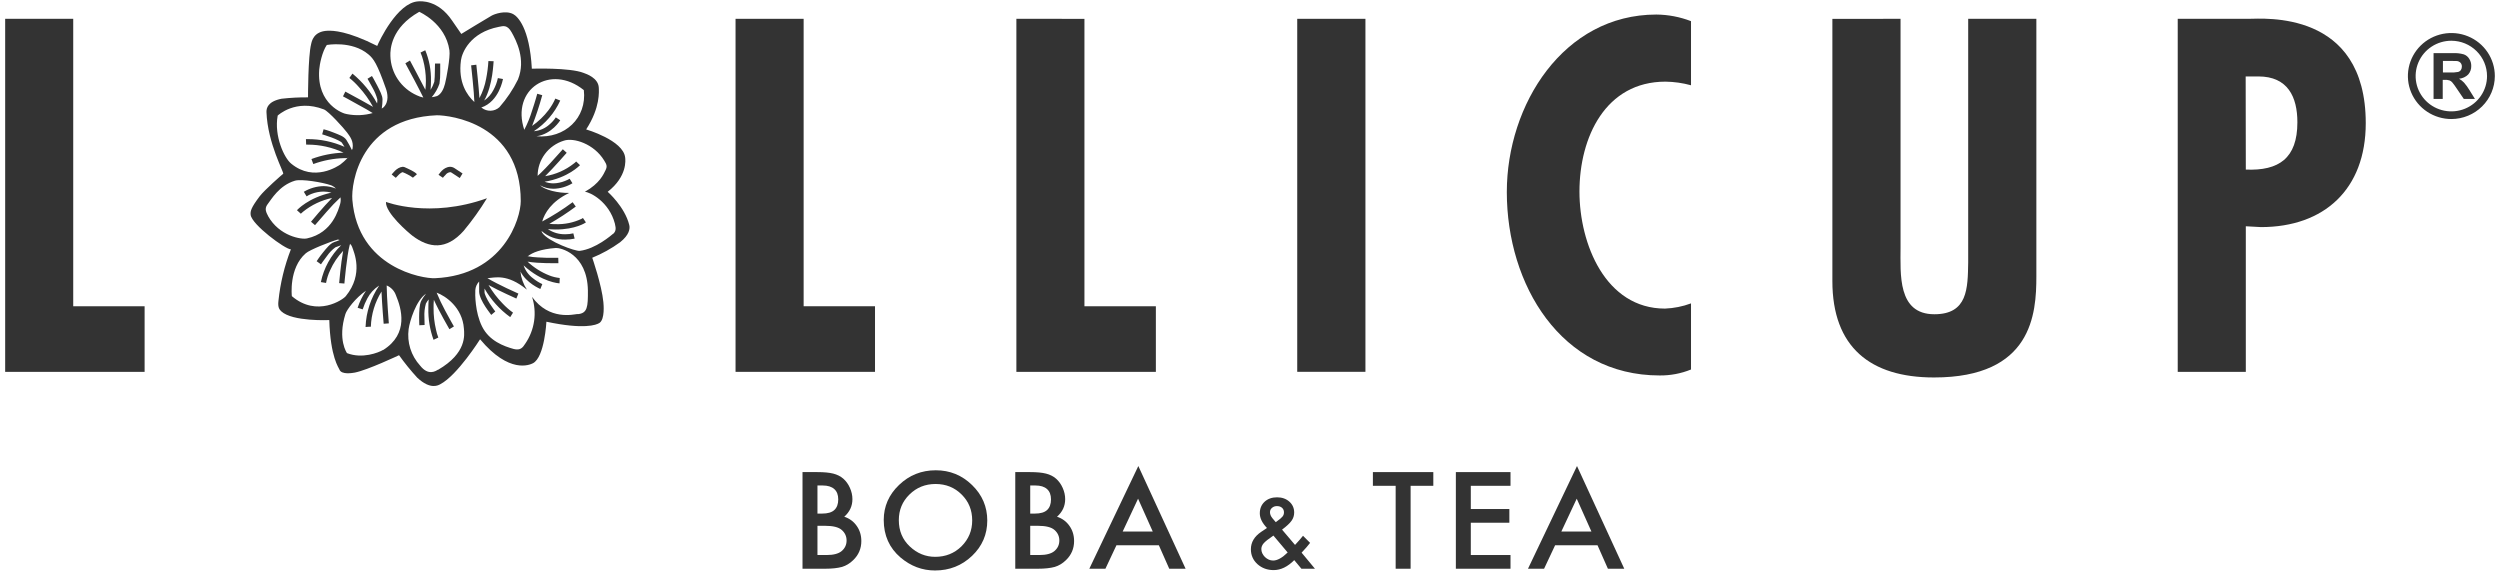 <svg width="242" height="56" viewBox="0 0 242 56" fill="none" xmlns="http://www.w3.org/2000/svg">
    <g clip-path="url(#clip0_1_1105)">
        <path d="M7.088 1.821V29.645H13.998V35.995H0.5V1.821H7.088Z" fill="#333333"/>
        <path d="M77.792 1.821V29.645H84.701V35.995H71.201V1.821H77.792Z" fill="#333333"/>
        <path d="M104.974 1.824V29.645H111.888V35.995H98.385V1.821L104.974 1.824Z" fill="#333333"/>
        <path d="M132.174 1.821H125.572V35.992H132.174V1.821Z" fill="#333333"/>
        <path d="M163.69 8.254C162.884 8.032 162.052 7.914 161.215 7.904C155.414 7.904 152.891 13.286 152.891 18.547C152.891 23.613 155.414 29.872 161.17 29.872C162.031 29.838 162.882 29.668 163.69 29.368V35.768C162.725 36.16 161.69 36.356 160.647 36.344C151.114 36.344 145.86 27.571 145.86 18.59C145.86 10.12 151.352 1.408 160.334 1.408C161.483 1.418 162.62 1.635 163.69 2.048V8.254Z" fill="#333333"/>
        <path d="M183.973 1.821V23.936C183.973 26.531 183.665 30.419 187.245 30.419C190.48 30.419 190.48 27.917 190.521 25.392V1.821H197.12V26.755C197.12 30.373 196.721 36.539 187.208 36.539C181.048 36.539 177.374 33.605 177.374 27.205V1.829L183.973 1.821Z" fill="#333333"/>
        <path d="M210.804 35.994V1.821H217.667C219.08 1.821 229.005 0.919 229.005 11.925C229.005 18.325 224.975 21.983 218.861 21.983L217.395 21.903V35.994H210.804ZM217.395 16.415C220.581 16.549 222.387 15.333 222.387 11.839C222.387 9.391 221.468 7.399 218.613 7.399H217.381L217.395 16.415Z" fill="#333333"/>
        <path d="M235.569 9.579V5.144H237.456C237.809 5.126 238.163 5.167 238.502 5.264C238.719 5.343 238.902 5.494 239.02 5.691C239.154 5.898 239.223 6.14 239.217 6.387C239.229 6.688 239.123 6.983 238.923 7.211C238.686 7.447 238.371 7.592 238.036 7.621C238.215 7.722 238.377 7.849 238.518 7.997C238.712 8.22 238.885 8.459 239.036 8.712L239.575 9.579H238.497L237.842 8.616C237.696 8.388 237.536 8.169 237.365 7.96C237.292 7.878 237.199 7.815 237.095 7.779C236.946 7.736 236.791 7.719 236.637 7.728H236.456V9.579H235.569ZM236.475 7.016H237.149C237.42 7.03 237.691 7.012 237.958 6.963C238.063 6.933 238.154 6.867 238.214 6.776C238.278 6.679 238.311 6.564 238.308 6.448C238.314 6.315 238.27 6.185 238.184 6.083C238.094 5.987 237.973 5.926 237.842 5.909C237.769 5.909 237.548 5.896 237.179 5.896H236.475V7.016Z" fill="#333333"/>
        <path d="M237.295 11.523C236.462 11.523 235.648 11.279 234.956 10.822C234.263 10.365 233.724 9.715 233.405 8.954C233.086 8.193 233.002 7.356 233.165 6.549C233.327 5.741 233.728 4.999 234.316 4.416C234.905 3.834 235.655 3.438 236.472 3.277C237.288 3.117 238.135 3.199 238.904 3.515C239.673 3.83 240.33 4.364 240.792 5.049C241.254 5.734 241.501 6.539 241.5 7.363C241.497 8.465 241.053 9.521 240.265 10.301C239.477 11.081 238.409 11.52 237.295 11.523ZM237.295 3.944C236.611 3.943 235.942 4.142 235.373 4.517C234.804 4.892 234.36 5.426 234.098 6.051C233.836 6.675 233.766 7.363 233.899 8.026C234.032 8.69 234.361 9.299 234.844 9.778C235.327 10.257 235.943 10.583 236.613 10.715C237.284 10.848 237.979 10.78 238.611 10.522C239.242 10.263 239.783 9.825 240.162 9.262C240.542 8.7 240.745 8.039 240.745 7.363C240.744 6.457 240.38 5.589 239.733 4.949C239.087 4.308 238.21 3.947 237.295 3.944Z" fill="#333333"/>
        <path d="M60.912 21.779C60.478 20.014 58.825 18.566 58.825 18.566C60.734 17.067 60.545 15.488 60.516 15.246C60.332 13.574 56.741 12.528 56.741 12.528C58.124 10.395 57.973 8.824 57.963 8.488C57.919 7.542 56.763 7.155 56.496 7.059C55.148 6.526 51.482 6.651 51.482 6.651C51.266 2.68 50.096 1.584 49.673 1.363C48.929 0.971 47.84 1.363 47.571 1.526C47.336 1.646 44.654 3.286 44.654 3.286C44.597 3.219 43.92 2.219 43.767 2C42.392 -0.04 40.726 0.115 40.465 0.134C38.451 0.264 36.69 4.006 36.515 4.446C33.609 2.976 32.224 2.958 31.72 2.976C30.334 3.022 30.175 4.022 30.118 4.267C29.816 5.435 29.816 9.424 29.816 9.424C28.959 9.417 28.102 9.461 27.25 9.558C25.918 9.824 25.786 10.47 25.794 10.848C25.905 13.899 27.533 16.734 27.412 16.824C27.29 16.915 25.646 18.347 25.142 18.995C24.301 20.104 24.22 20.446 24.263 20.8C24.382 21.752 27.603 24.136 28.158 24.136C27.535 25.739 27.129 27.417 26.953 29.126C26.878 29.76 27.045 29.952 27.223 30.131C28.301 31.152 31.876 30.982 31.876 30.982C31.976 34.563 32.803 35.616 32.852 35.76C33.04 36.31 34.143 36.099 34.343 36.067C35.591 35.822 38.626 34.384 38.626 34.384C39.169 35.143 39.758 35.869 40.389 36.558C41.691 37.779 42.451 37.278 42.624 37.19C44.276 36.326 46.471 32.84 46.471 32.84C49.298 36.219 51.285 35.318 51.593 35.16C52.722 34.571 52.892 31.142 52.892 31.142C56.485 31.907 57.731 31.472 58.041 31.251C58.561 30.878 58.429 29.472 58.407 29.254C58.251 27.587 57.329 24.95 57.329 24.95C58.286 24.56 59.191 24.056 60.025 23.451C60.922 22.739 61.001 22.128 60.912 21.779ZM56.515 8.712C56.83 11.435 54.668 13.43 51.932 13.19C53.426 12.974 54.221 11.656 54.232 11.643L53.803 11.36C53.637 11.612 53.435 11.839 53.205 12.035C52.785 12.421 52.247 12.655 51.676 12.702C52.794 11.971 53.681 10.942 54.232 9.734L53.757 9.542C53.581 9.94 53.36 10.316 53.097 10.664C52.65 11.252 52.113 11.766 51.506 12.19C51.887 11.216 52.216 10.222 52.49 9.214L52.005 9.075C52.005 9.075 51.803 9.835 51.517 10.675C51.322 11.328 51.065 11.961 50.749 12.566C49.444 8.635 53.294 6.126 56.515 8.723V8.712ZM44.619 5.838C44.724 5.088 45.503 3.144 48.29 2.598C48.711 2.518 49.099 2.366 49.528 3.131C49.956 3.896 50.932 5.739 50.139 7.694C49.661 8.662 49.056 9.565 48.342 10.379C48.109 10.589 47.809 10.71 47.494 10.719C47.18 10.729 46.872 10.627 46.627 10.432C46.613 10.426 46.6 10.418 46.589 10.408C48.325 9.824 48.681 7.667 48.689 7.648L48.193 7.56C48.108 7.962 47.964 8.35 47.765 8.71C47.557 9.12 47.248 9.472 46.867 9.734C47.73 8.238 47.762 5.952 47.783 5.928L47.277 5.91C47.244 6.487 47.17 7.062 47.056 7.63C46.938 8.281 46.72 8.911 46.409 9.496C46.341 8.371 46.109 6.264 46.109 6.264L45.605 6.326C45.605 6.326 45.899 9.008 45.918 9.875C45.209 9.224 44.333 7.968 44.619 5.848V5.838ZM50.409 19.464C50.409 21.142 48.762 26.632 42.103 26.931C40.92 26.99 34.642 25.926 34.108 19.344C33.973 17.696 34.892 11.467 42.284 11.158C43.524 11.155 50.409 11.926 50.409 19.475V19.464ZM40.572 1.139C40.572 1.139 43.125 2.232 43.505 4.872C43.602 5.542 43.206 7.608 43.077 8.11C42.947 8.611 42.721 9.099 42.316 9.296C42.146 9.35 41.971 9.388 41.794 9.408C42.123 9.022 42.376 8.578 42.54 8.099C42.595 7.734 42.619 7.366 42.613 6.998C42.613 6.558 42.613 6.147 42.613 6.147H42.109C42.109 6.147 42.109 6.542 42.093 6.979C42.093 7.294 42.076 7.609 42.041 7.923C41.953 8.196 41.83 8.458 41.678 8.702C41.707 8.39 41.718 8.102 41.718 7.827C41.74 6.812 41.552 5.804 41.165 4.864L40.707 5.086C40.809 5.324 40.892 5.569 40.958 5.819C41.134 6.474 41.224 7.149 41.227 7.827C41.225 8.116 41.208 8.404 41.176 8.691C40.637 7.624 39.683 5.878 39.683 5.859L39.238 6.126C39.238 6.126 39.661 6.926 40.117 7.766C40.456 8.411 40.815 9.099 40.979 9.443C40.759 9.397 40.545 9.323 40.343 9.224C39.599 8.891 38.965 8.357 38.513 7.684C38.061 7.01 37.811 6.224 37.79 5.416C37.761 4.774 37.863 2.683 40.572 1.15V1.139ZM30.9 6.739C30.938 6.227 31.186 4.998 31.636 4.352C31.636 4.352 34.062 3.912 35.661 5.262C36.162 5.675 36.521 6.19 37.356 8.576C37.515 9.022 37.682 9.843 37.127 10.387C37.071 10.431 37.013 10.472 36.952 10.51C37.001 10.217 37.026 9.921 37.027 9.624C37.027 9.254 36.758 8.76 36.504 8.259C36.251 7.758 36.014 7.371 36.006 7.358L35.574 7.624C35.574 7.624 35.817 8.038 36.062 8.496C36.265 8.847 36.421 9.223 36.526 9.614C36.526 9.75 36.526 9.88 36.504 10.016C35.904 8.91 35.094 7.929 34.119 7.126L33.819 7.544C34.156 7.812 34.466 8.11 34.747 8.435C35.278 9.014 35.736 9.655 36.111 10.344C35.782 10.155 35.38 9.934 34.968 9.704L33.429 8.867L33.2 9.326C33.2 9.326 33.946 9.723 34.728 10.168C35.237 10.435 35.76 10.744 36.076 10.944C35.265 11.176 34.41 11.21 33.582 11.046C33.229 11.022 30.652 10.094 30.9 6.755V6.739ZM26.878 11.192C26.878 11.192 28.601 9.528 31.356 10.592C31.798 10.76 33.31 12.438 33.59 12.822C33.871 13.206 34.243 13.651 34.13 14.379C34.13 14.379 34.102 14.448 34.068 14.528C33.908 14.189 33.728 13.859 33.528 13.542C33.286 13.184 32.8 13.038 32.288 12.83C31.776 12.622 31.326 12.512 31.323 12.512L31.186 13.003C31.186 13.003 31.641 13.139 32.113 13.315C32.342 13.398 32.565 13.495 32.782 13.606C32.862 13.644 32.938 13.688 33.011 13.739C33.062 13.776 33.078 13.808 33.078 13.792C33.159 13.934 33.251 14.078 33.348 14.214C32.225 13.716 31.007 13.461 29.776 13.467H29.614L29.636 14C29.68 13.996 29.724 13.996 29.768 14C30.973 13.997 32.163 14.263 33.251 14.776C32.189 14.814 31.141 15.023 30.148 15.395L30.328 15.88C31.291 15.527 32.305 15.333 33.331 15.307C33.431 15.307 33.534 15.307 33.633 15.307L33.747 15.179C33.696 15.256 33.655 15.31 33.633 15.307C33.422 15.53 33.192 15.736 32.946 15.923C32.752 16.051 30.417 17.678 28.185 15.838C27.511 15.299 26.522 13.155 26.878 11.208V11.192ZM25.94 20.883C25.67 20.395 25.633 20.107 25.94 19.72C26.247 19.334 27.018 17.952 28.544 17.494C29.161 17.302 31.259 17.651 32.048 17.936C32.226 18.006 32.386 18.114 32.515 18.254C32.139 18.103 31.737 18.022 31.331 18.016C30.653 18.028 29.989 18.217 29.409 18.566L29.679 19.008C29.821 18.914 29.974 18.836 30.134 18.776C30.512 18.626 30.914 18.548 31.32 18.544C31.578 18.548 31.834 18.582 32.083 18.646C29.824 19.144 28.77 20.326 28.743 20.347L29.121 20.688C29.121 20.688 29.186 20.627 29.336 20.496C30.152 19.837 31.115 19.38 32.145 19.163C31.283 20.038 30.121 21.446 30.105 21.464L30.493 21.795C30.493 21.795 31.032 21.171 31.612 20.507C32.034 20.015 32.484 19.547 32.959 19.104C32.998 19.333 32.983 19.568 32.914 19.79C32.765 20.232 32.229 22.534 29.719 23.078C29.196 23.208 27.032 22.867 25.94 20.899V20.883ZM28.25 28.662C28.25 28.662 27.937 25.958 29.598 24.52C29.973 24.179 32.024 23.371 32.706 23.187C32.764 23.199 32.822 23.214 32.879 23.232C32.703 23.311 32.523 23.38 32.34 23.438C31.954 23.579 31.614 24.011 31.261 24.446C30.908 24.88 30.655 25.286 30.652 25.286L31.07 25.587C31.07 25.587 31.339 25.182 31.66 24.771C31.881 24.451 32.154 24.17 32.469 23.939C32.628 23.891 32.836 23.814 33.03 23.734C32.028 24.704 31.342 25.948 31.059 27.307L31.563 27.39C31.639 26.965 31.771 26.553 31.957 26.163C32.265 25.47 32.691 24.834 33.216 24.283C32.981 25.592 32.83 27.395 32.83 27.406L33.337 27.446C33.337 27.446 33.566 24.779 33.86 23.67L33.895 23.64L33.876 23.614V23.59C33.969 23.672 34.039 23.775 34.081 23.891C34.259 24.406 35.235 26.496 33.477 28.662C33.234 28.99 30.692 30.75 28.25 28.667V28.662ZM37.081 33.872C36.642 34.139 35.054 34.758 33.59 34.182C33.59 34.182 32.655 32.888 33.437 30.395C33.569 29.974 34.402 28.848 35.426 28.142C35.083 28.653 34.811 29.209 34.617 29.792L35.108 29.947C35.226 29.578 35.377 29.221 35.561 28.88C35.818 28.388 36.199 27.969 36.666 27.664H36.69C35.892 28.84 35.441 30.212 35.388 31.627V31.654L35.744 31.627H35.898C35.937 30.422 36.293 29.249 36.93 28.222C36.976 29.424 37.138 31.339 37.138 31.339L37.639 31.302C37.639 31.286 37.432 28.659 37.432 27.686V27.632C37.64 27.72 37.827 27.85 37.981 28.014C38.136 28.178 38.253 28.372 38.327 28.584C38.85 29.84 39.613 32.302 37.081 33.888V33.872ZM42.4 35.784C42.176 35.915 41.47 36.411 40.669 35.392C40.235 34.917 39.911 34.355 39.718 33.743C39.526 33.131 39.471 32.486 39.556 31.851C39.664 31.083 40.27 29.07 41.241 28.43C41.064 28.643 40.909 28.874 40.777 29.118C40.589 29.504 40.58 30.152 40.572 30.718C40.572 31.15 40.591 31.486 40.591 31.486L41.101 31.459C41.101 31.459 41.084 31.131 41.084 30.718C41.057 30.268 41.106 29.818 41.227 29.384C41.304 29.242 41.394 29.107 41.497 28.982C41.473 29.267 41.465 29.547 41.465 29.819C41.44 30.866 41.61 31.908 41.966 32.894L42.43 32.675C42.335 32.432 42.261 32.181 42.209 31.926C42.045 31.235 41.964 30.528 41.969 29.819C41.969 29.552 41.969 29.286 41.998 29.019C42.511 30.171 43.495 31.843 43.503 31.867L43.939 31.6C43.939 31.6 43.527 30.883 43.093 30.07C42.787 29.504 42.51 28.923 42.265 28.328C43.125 28.64 44.764 29.76 44.907 31.811C44.95 32.4 45.209 34.171 42.4 35.8V35.784ZM55.911 30.395C55.523 30.43 53.172 31.048 51.501 28.736C51.747 29.492 51.815 30.293 51.701 31.078C51.587 31.864 51.294 32.613 50.843 33.27C50.595 33.656 50.371 33.944 49.735 33.784C48.767 33.518 47.358 33 46.665 31.608C45.972 30.216 45.985 28.446 46.01 28.088C46.029 27.774 46.161 27.476 46.382 27.248V28.248C46.419 29.128 47.549 30.443 47.552 30.483L47.945 30.152C47.945 30.152 47.676 29.808 47.406 29.387C47.136 28.966 46.88 28.448 46.902 28.248V27.934C47.522 29.02 48.37 29.962 49.39 30.696L49.66 30.264C49.299 30.004 48.964 29.71 48.66 29.387C48.13 28.845 47.67 28.241 47.287 27.59C48.395 28.208 49.983 28.891 49.983 28.899L50.18 28.419C50.18 28.419 48.174 27.534 47.177 26.923H47.231C47.878 26.888 49.083 26.459 51.005 28.04C50.656 27.507 50.44 26.899 50.374 26.267C50.358 26.215 50.358 26.159 50.374 26.107C50.374 26.163 50.374 26.211 50.374 26.267C50.943 27.414 52.291 27.96 52.304 27.974L52.496 27.502C52.178 27.354 51.881 27.169 51.609 26.95C51.176 26.636 50.853 26.196 50.687 25.691C52.477 27.339 54.113 27.427 54.162 27.427L54.181 26.91C53.834 26.874 53.495 26.791 53.172 26.662C52.391 26.354 51.676 25.901 51.067 25.328C51.337 25.376 51.647 25.403 51.994 25.432C52.56 25.472 53.172 25.478 53.574 25.478C53.865 25.478 54.054 25.478 54.054 25.478L54.04 24.958H53.574C53.175 24.958 52.574 24.958 52.029 24.915C51.715 24.903 51.402 24.865 51.094 24.803L51.002 24.883C51.043 24.835 51.078 24.8 51.094 24.803C51.541 24.448 52.337 24.115 53.816 24.003C54.207 23.979 56.847 24.52 56.909 28.123C56.919 29.715 56.868 30.331 55.911 30.411V30.395ZM59.354 22.624C59.184 22.768 57.661 24.096 56.119 24.283C55.698 24.336 53.054 23.387 52.487 22.531C52.453 22.479 52.432 22.419 52.425 22.358C53.055 22.914 53.876 23.213 54.72 23.192C55.024 23.193 55.328 23.162 55.625 23.099L55.499 22.587C55.244 22.648 54.982 22.678 54.72 22.675C54.119 22.689 53.529 22.516 53.035 22.179C53.304 22.2 53.555 22.216 53.79 22.216C55.722 22.216 56.688 21.555 56.717 21.528L56.429 21.102C56.429 21.102 56.399 21.123 56.286 21.187C55.507 21.553 54.651 21.728 53.79 21.699C53.585 21.699 53.381 21.688 53.178 21.667C54.063 21.16 54.917 20.602 55.736 19.995L55.431 19.574C54.498 20.268 53.513 20.892 52.485 21.44C52.711 20.64 53.372 19.499 55.105 18.675C54.027 18.699 52.73 18.387 52.272 17.936C52.668 18.153 53.113 18.268 53.566 18.272C54.219 18.262 54.856 18.077 55.412 17.739L55.143 17.302C54.997 17.386 54.845 17.458 54.687 17.518C54.329 17.663 53.947 17.742 53.56 17.75C53.272 17.747 52.986 17.692 52.717 17.59C55 17.216 56.116 16.008 56.146 15.99L55.771 15.632C55.704 15.706 55.629 15.773 55.547 15.83C54.743 16.466 53.787 16.888 52.771 17.054C53.609 16.222 54.852 14.798 54.857 14.79L54.482 14.448C54.482 14.448 53.903 15.104 53.277 15.782C52.967 16.118 52.641 16.454 52.366 16.723C52.25 16.843 52.137 16.944 52.043 17.024C52.043 16.262 52.29 15.52 52.748 14.906C53.206 14.293 53.851 13.841 54.587 13.616C55.526 13.299 57.502 13.92 58.483 15.534C58.752 15.958 58.788 16.126 58.612 16.483C58.437 16.84 58.057 17.763 56.612 18.566C57.116 18.592 58.968 19.528 59.521 21.646C59.658 22.174 59.599 22.406 59.354 22.64V22.624Z" fill="#333333"/>
        <path d="M43.122 16.934C43.174 16.861 43.241 16.8 43.318 16.754C43.395 16.708 43.481 16.679 43.57 16.667C43.597 16.665 43.624 16.668 43.65 16.677C43.675 16.685 43.699 16.699 43.718 16.718C44.3 17.105 44.505 17.235 44.505 17.235L44.775 16.79C44.775 16.79 44.575 16.667 43.993 16.275C43.866 16.192 43.717 16.147 43.565 16.145C42.856 16.179 42.486 16.915 42.446 16.921L42.874 17.209C42.949 17.11 43.032 17.018 43.122 16.934Z" fill="#333333"/>
        <path d="M38.58 16.933C38.723 16.779 38.925 16.666 38.976 16.666C39.329 16.803 39.663 16.983 39.971 17.2L40.362 16.864C40.122 16.597 39.578 16.37 39.168 16.181C39.107 16.158 39.042 16.146 38.976 16.146C38.356 16.203 37.947 16.888 37.912 16.89L38.313 17.213C38.396 17.114 38.485 17.02 38.58 16.933Z" fill="#333333"/>
        <path d="M37.362 19.544C37.286 20.611 39.567 22.552 39.939 22.832C41.527 24.024 43.19 24.24 44.88 22.347C45.71 21.35 46.465 20.295 47.139 19.189C41.581 21.184 37.362 19.544 37.362 19.544Z" fill="#333333"/>
        <path d="M77.683 55.053V45.699H79.124C79.765 45.699 80.277 45.747 80.657 45.844C81.042 45.941 81.367 46.105 81.632 46.335C81.901 46.573 82.115 46.87 82.272 47.225C82.433 47.585 82.514 47.948 82.514 48.316C82.514 48.986 82.251 49.554 81.725 50.018C82.235 50.188 82.636 50.485 82.93 50.909C83.228 51.329 83.377 51.818 83.377 52.375C83.377 53.106 83.112 53.724 82.582 54.229C82.264 54.54 81.906 54.756 81.508 54.877C81.073 54.994 80.529 55.053 79.875 55.053H77.683ZM79.13 49.715H79.583C80.121 49.715 80.515 49.6 80.763 49.37C81.016 49.136 81.142 48.792 81.142 48.34C81.142 47.9 81.013 47.567 80.757 47.34C80.5 47.11 80.127 46.995 79.639 46.995H79.13V49.715ZM79.13 53.726H80.024C80.678 53.726 81.158 53.601 81.465 53.35C81.787 53.08 81.949 52.736 81.949 52.32C81.949 51.916 81.794 51.577 81.483 51.303C81.181 51.032 80.641 50.897 79.863 50.897H79.13V53.726Z" fill="#333333"/>
        <path d="M85.546 50.333C85.546 49.017 86.041 47.886 87.03 46.941C88.016 45.996 89.2 45.523 90.582 45.523C91.948 45.523 93.12 46 94.097 46.953C95.078 47.906 95.568 49.051 95.568 50.388C95.568 51.733 95.076 52.874 94.091 53.811C93.101 54.752 91.907 55.222 90.508 55.222C89.27 55.222 88.159 54.804 87.173 53.968C86.089 53.043 85.546 51.832 85.546 50.333ZM87.006 50.351C87.006 51.385 87.362 52.236 88.074 52.902C88.781 53.568 89.599 53.901 90.526 53.901C91.532 53.901 92.381 53.562 93.072 52.884C93.763 52.197 94.109 51.361 94.109 50.376C94.109 49.378 93.768 48.542 93.085 47.868C92.406 47.189 91.565 46.85 90.564 46.85C89.566 46.85 88.724 47.189 88.036 47.868C87.349 48.538 87.006 49.366 87.006 50.351Z" fill="#333333"/>
        <path d="M98.278 55.053V45.699H99.718C100.36 45.699 100.871 45.747 101.252 45.844C101.637 45.941 101.962 46.105 102.227 46.335C102.496 46.573 102.709 46.87 102.867 47.225C103.028 47.585 103.109 47.948 103.109 48.316C103.109 48.986 102.846 49.554 102.32 50.018C102.829 50.188 103.231 50.485 103.525 50.909C103.823 51.329 103.972 51.818 103.972 52.375C103.972 53.106 103.707 53.724 103.177 54.229C102.858 54.54 102.5 54.756 102.103 54.877C101.668 54.994 101.124 55.053 100.47 55.053H98.278ZM99.725 49.715H100.178C100.716 49.715 101.109 49.6 101.358 49.37C101.61 49.136 101.736 48.792 101.736 48.34C101.736 47.9 101.608 47.567 101.351 47.34C101.095 47.11 100.722 46.995 100.234 46.995H99.725V49.715ZM99.725 53.726H100.619C101.273 53.726 101.753 53.601 102.059 53.35C102.382 53.08 102.544 52.736 102.544 52.32C102.544 51.916 102.388 51.577 102.078 51.303C101.776 51.032 101.236 50.897 100.457 50.897H99.725V53.726Z" fill="#333333"/>
        <path d="M112.177 52.781H108.072L107.004 55.053H105.446L110.19 45.111L114.766 55.053H113.183L112.177 52.781ZM111.587 51.454L110.165 48.273L108.675 51.454H111.587Z" fill="#333333"/>
        <path d="M124.103 51.268L125.359 52.748L125.399 52.704C125.535 52.56 125.663 52.419 125.783 52.281C125.903 52.143 126.019 52.004 126.131 51.863L126.817 52.55C126.733 52.667 126.621 52.804 126.483 52.96C126.348 53.115 126.185 53.295 125.995 53.497L127.287 55.053H125.977L125.282 54.22C124.644 54.863 123.98 55.185 123.29 55.185C122.673 55.185 122.149 54.992 121.719 54.608C121.297 54.22 121.086 53.741 121.086 53.171C121.086 52.493 121.421 51.929 122.089 51.479L122.545 51.175C122.551 51.172 122.562 51.165 122.577 51.153C122.592 51.142 122.613 51.125 122.64 51.105C122.179 50.626 121.949 50.155 121.949 49.691C121.949 49.232 122.103 48.859 122.41 48.571C122.723 48.284 123.126 48.14 123.62 48.14C124.099 48.14 124.494 48.279 124.808 48.558C125.121 48.837 125.277 49.19 125.277 49.616C125.277 49.909 125.191 50.175 125.02 50.413C124.851 50.651 124.546 50.936 124.103 51.268ZM123.268 51.845L123.209 51.885C122.778 52.175 122.485 52.409 122.328 52.585C122.175 52.761 122.098 52.948 122.098 53.145C122.098 53.427 122.214 53.685 122.446 53.92C122.687 54.146 122.952 54.26 123.241 54.26C123.647 54.26 124.115 53.999 124.645 53.48L123.268 51.845ZM123.493 50.545L123.579 50.484C123.727 50.375 123.849 50.281 123.945 50.202C124.041 50.119 124.111 50.05 124.153 49.995C124.243 49.886 124.288 49.752 124.288 49.594C124.288 49.414 124.227 49.269 124.103 49.157C123.98 49.046 123.814 48.99 123.606 48.99C123.417 48.99 123.257 49.047 123.128 49.162C122.998 49.27 122.934 49.41 122.934 49.58C122.934 49.78 123.015 49.977 123.177 50.171L123.439 50.479C123.448 50.494 123.466 50.516 123.493 50.545Z" fill="#333333"/>
        <path d="M136.547 47.026V55.053H135.1V47.026H132.896V45.699H138.745V47.026H136.547Z" fill="#333333"/>
        <path d="M146.217 47.026H142.374V49.273H146.106V50.6H142.374V53.726H146.217V55.053H140.927V45.699H146.217V47.026Z" fill="#333333"/>
        <path d="M154.64 52.781H150.535L149.467 55.053H147.909L152.653 45.111L157.229 55.053H155.645L154.64 52.781ZM154.05 51.454L152.628 48.273L151.137 51.454H154.05Z" fill="#333333"/>
    </g>
    <defs>
        <clipPath id="clip0_1_1105">
            <rect width="241" height="56" fill="white" transform="translate(0.5)"/>
        </clipPath>
    </defs>
</svg>

